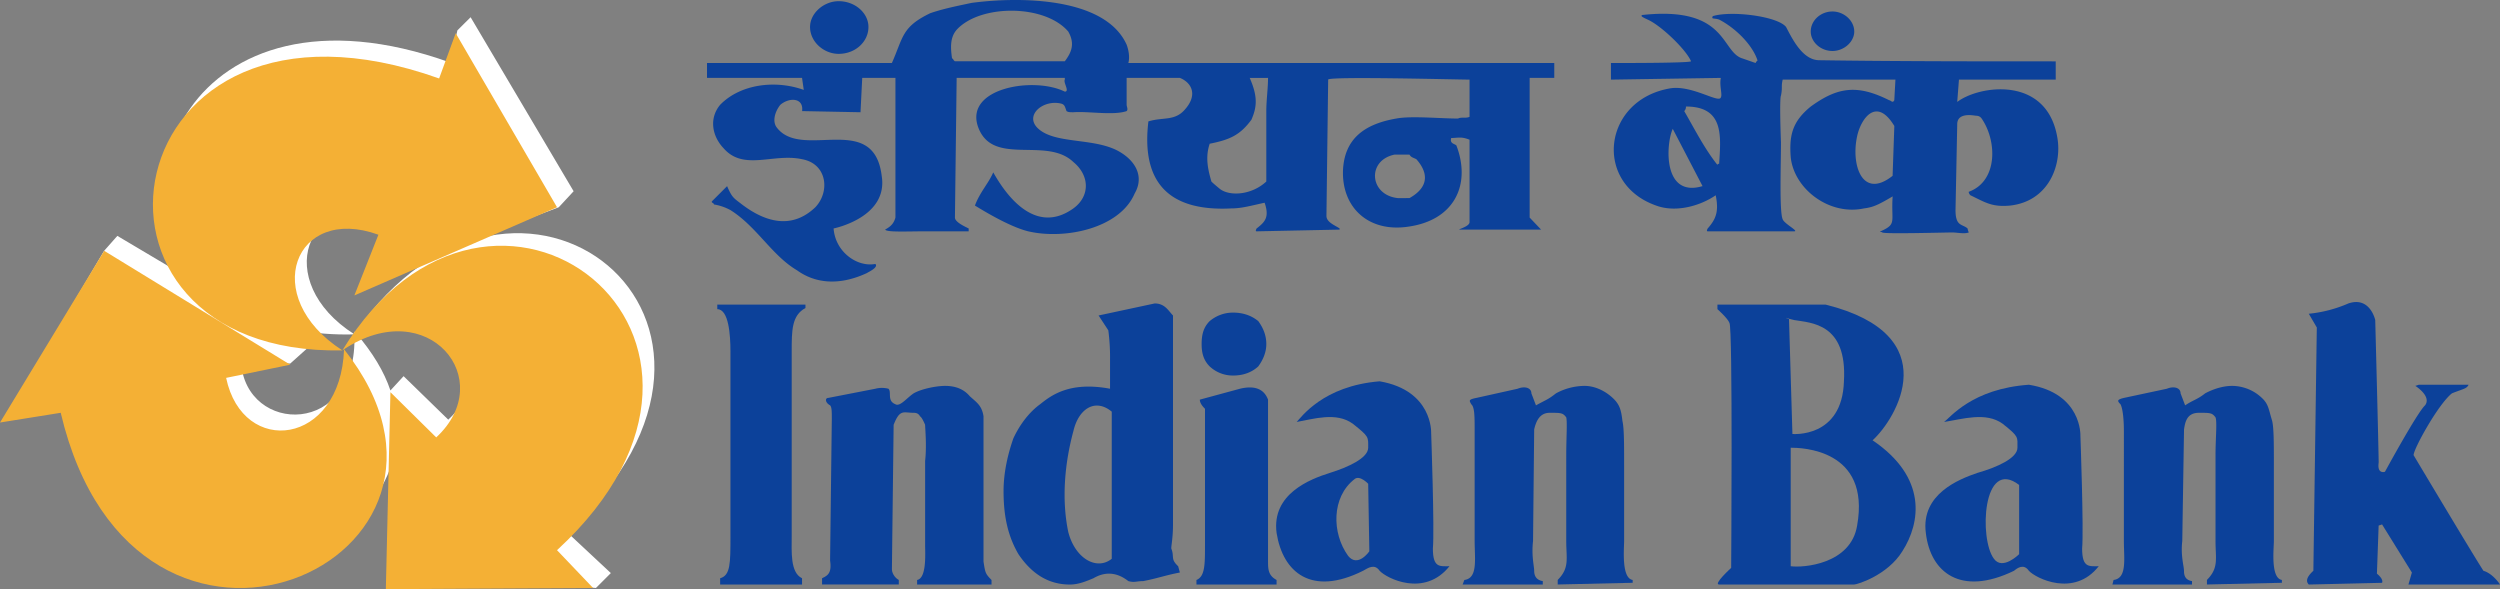 <svg xmlns="http://www.w3.org/2000/svg" viewBox="0 0 2634.87 620.9"><rect x="0" y="0" width="2634.87" height="620.9" fill="#808080" stroke="none"/><defs><style>.cls-1{fill:#0c419a;}.cls-1,.cls-2,.cls-3{fill-rule:evenodd;}.cls-2{fill:#fff;}.cls-3{fill:#f4b035;}</style></defs><title>Asset 1</title><g id="Layer_2" data-name="Layer 2"><g id="Layer_1-2" data-name="Layer 1"><path class="cls-1" d="M2433.35,330.68l8.44,14.48-3.62,256.43c-6.63,6-8.44,10.86-4.82,14.48l77.23-1.81c1.21-3-1.81-6.64-5.43-9.65l1.81-50.68,3.62-1.21L2542,603.4l-3.63,12.67h96.54s-7.24-11.46-17.5-14.48c-10.25-15.69-73.61-121.88-73.61-121.88,0-6.63,25.95-53.7,40.43-65.16,12.07-4.83,15.68-4.83,17.5-9.05h-52.5l-3.61,1.21s17.49,10.86,10.25,20.51c-8.45,7.84-42.24,70-42.24,70s-8.44,3-6.63-9.65c0-10.86-3.62-150.24-3.62-150.24s-5.43-25.34-28.36-17.5A138.42,138.42,0,0,1,2433.35,330.68Z"/><path class="cls-1" d="M1887.31,471.87V596.76c12.67,1.82,63.35-1.81,70-42.83C1971.78,473.08,1898.17,471.87,1887.31,471.87Zm-1.81-136.36,3.62,121.88s52.49,4.83,54.3-55.51c3.62-61.54-35-61.54-52.49-64.56C1875.24,333.7,1885.5,335.51,1885.5,335.51ZM1810.08,321v4.82s10.86,9.66,12.67,14.49c3.62,4.82,1.81,258.23,1.81,258.23s-19.31,17.5-12.67,17.5h142.39c3,0,35-9.65,50.68-35,19.31-30.16,26.55-77.83-31.37-117,24.74-22.33,79-111-49.48-143Z"/><path class="cls-1" d="M2298.2,414.55l4.82,12.67c9.05-6,12.68-6,21.12-12.67,9.05-4.83,19.31-7.84,28.36-7.84a45.84,45.84,0,0,1,31.37,12.66c7.24,6.64,7.24,12.68,10.86,24.14,1.81,7.84,1.81,23.53,1.81,47.06v79.65c0,7.84-3.62,39.22,8.45,41v3l-79,1.8v-4.82c12.67-12.67,9.05-22.33,9.05-41V479.71c0-17.49,1.81-35,0-39.82-3.62-4.82-5.43-4.82-17.5-4.82-12.67,0-14.48,9.65-15.69,17.49L2300,570.22c-1.81,15.68,1.81,26.55,1.81,31.37s1.21,9.66,8.45,10.86v3.62h-83.87l1.21-4.82c14.48-1.81,10.86-22.33,10.86-41V454.37c0-15.68-1.81-25.34-3.62-28.36-3.62-3.61-3.62-4.82,3.62-6.63l45.25-9.66C2291,406.71,2298.2,408.52,2298.2,414.55Z"/><path class="cls-1" d="M2128.05,511.09v73s-17.5,17.49-26.55,4.82C2085.81,568.41,2089.44,481.52,2128.05,511.09Zm-79-66.37c19.31-3,44-10.86,61.54,1.81,17.5,13.87,15.69,13.87,15.69,25.34,0,10.86-21.12,20.52-42.23,26.55-19.32,6.63-59.74,22.32-54.31,63.35,4.83,41.63,36.81,67,92.92,39.82,3.62-3,10.26-7.84,15.69,0,7.23,7.85,47.66,28.36,73.6-4.82-10.25,0-17.49,1.81-17.49-18.71,1.8-19.3-1.81-118.86-1.81-118.86s1.81-44.65-54.31-53.7C2078.57,409.72,2055.64,439.89,2049,444.72Z"/><path class="cls-1" d="M1442,509.88l1.21,71.2s-12.07,17.5-22.33,4.82c-17.5-24.13-17.5-62.14,6.64-80.85C1433,500.22,1442,509.88,1442,509.88Zm-75.42-65.16c17.5-3,41.63-10.86,59.13,1.81,17.5,13.87,16.29,13.87,16.29,25.34,0,10.86-21.12,20.52-40.43,26.55-21.11,6.63-61.54,22.32-56.11,63.35,6.64,41.63,36.81,67,91.11,39.82,5.43-3,12.06-7.84,17.5,0,7.23,7.85,47.06,28.36,73.6-4.82-10.25,0-17.49,1.81-17.49-18.71,1.81-19.3-1.81-121.88-1.81-121.88s1.81-44.65-54.3-54.3C1394.37,406.71,1371.43,439.89,1366.61,444.72Z"/><path class="cls-1" d="M845.31,609.44v6.63H759v-6.63c10.86-3,10.86-15.69,10.86-44.05V370.5c0-17.49-1.81-44.65-13.88-44.65V321h92.92v3.62c-14.49,7.84-14.49,23.53-14.49,45.85V565.39C834.45,581.08,832.64,603.4,845.31,609.44Z"/><path class="cls-1" d="M922.54,409.72a27.17,27.17,0,0,1,13.87,0c3.62,3.63-1.81,12.67,7.24,16.29,4.83,3,12.07-6.64,19.31-11.46,8.45-4.83,24.14-7.84,33.19-7.84,10.25,0,19.3,3,25.94,10.86,7.24,6.63,12.67,9.65,14.48,21.11V591.93c1.81,11.47,1.81,12.68,8.45,19.31v4.83H966.58v-4.83c10.26-1.8,8.45-28.35,8.45-36.8v-88.7c1.81-15.68,0-34.39,0-38-1.81-4.22-3.62-7.84-5.44-9.05-1.81-3.62-5.42-3.62-6.63-3.62-10.86,0-14.48-4.22-21.12,12.67l-1.81,152c0,4.83,3.62,9.66,7.24,11.46v4.83H866.42v-6.63c6.64-3,10.26-6,8.45-18.71l1.81-149c0-7.84,0-12.67-1.81-14.48-5.44-3-5.44-7.85-1.81-7.85Z"/><path class="cls-1" d="M1236.28,332.49V552.72c0,13.88-1.81,21.72-1.81,25.34,3.62,9.05-1.2,10.86,7.24,18.7l1.81,6.64c-15.68,3-22.92,6-38.61,9.05-7.24,0-9.05,1.82-15.69,0-13.87-10.86-26.54-9.05-36.8-3-7.24,3-15.69,6.63-24.74,6.63-22.93,0-40.43-11.46-54.3-32-10.86-18.71-15.69-39.23-15.69-66.38,0-20.51,4.83-39.82,10.26-55.5,7.24-15.69,17.49-28.36,28.35-36.21,12.07-9.65,31.38-24.13,73.62-16.29V379.55a216.72,216.72,0,0,0-1.81-31.37l-10.26-15.68L1217,319.82C1227.84,319.82,1231.46,327.67,1236.28,332.49Zm-64.56,101.37c-17.49-14.49-35-3-40.42,20.51-9,33.19-12.67,71.2-5.43,106.19,7.24,28.36,30.17,41,45.85,28.36V433.86Z"/><path class="cls-1" d="M1299.63,329.47c10.26,0,19.31,3,26.55,9,4.83,6.64,8.45,14.49,8.45,24.14,0,9-3.62,16.89-8.45,23.53-7.24,6.64-16.29,9.65-26.55,9.65a35.61,35.61,0,0,1-24.73-9.65c-6.64-6.64-8.45-14.48-8.45-23.53,0-9.65,1.81-17.5,8.45-24.14A38,38,0,0,1,1299.63,329.47Zm36.81,91.72V590.73c0,9,0,15.69,9,20.51v4.83H1261v-4.83c9-3.62,9-16.29,9-36.8V430.84c-3.62-3.62-5.43-6.64-5.43-9.65l42.24-11.47C1324.38,405.5,1332.82,411.53,1336.44,421.19Z"/><path class="cls-1" d="M1614,414.55l4.82,12.67c10.86-6,12.68-6,21.12-12.67a64.09,64.09,0,0,1,30.17-7.84c10.26,0,21.12,4.82,29.56,12.66,7.24,6.64,9,12.68,10.26,24.14,1.81,7.84,1.81,23.53,1.81,47.06v79.65c0,7.84-3,39.22,9,41v3l-79,1.8v-4.82c12.67-12.67,9-22.33,9-41V479.71c0-17.49,1.21-35,0-39.82-3.62-4.82-5.43-4.82-17.5-4.82-10.86,0-14.48,9.65-16.29,17.49l-1.2,117.66c-1.81,15.68,1.2,26.55,1.2,31.37s1.81,9.66,9.06,10.86v3.62h-84.48l1.81-4.82c14.48-1.81,10.86-22.33,10.86-41V454.37c0-15.68,0-25.34-3.61-28.36-1.82-3.61-3.63-4.82,5.43-6.63l43.44-9.66C1606.75,406.71,1614,408.52,1614,414.55Z"/><path class="cls-1" d="M1810.08,173.81c-13.88-17.5-24.14-38-35-56.72a6.08,6.08,0,0,0,1.81-4.82c40.43,0,36.81,31.37,35,60.33C1811.89,172.6,1810.08,172.6,1810.08,173.81Zm186.44-41-1.82,52.49c-32,25.34-44-11.46-37.4-41.63C1960.92,126.14,1977.21,100.8,1996.52,132.78Zm-233.51,3,31.38,60.34C1752.16,208.8,1755.78,151.48,1763,135.8ZM1122.25,64.6H1006.4c-1.81-1.21-1.81-3-3-3-1.81-12.67-1.81-22.32,4.82-30.16,24.74-27.15,92.92-27.15,117.66,1.81C1133.11,45.9,1129.49,55,1122.25,64.6Zm214.19,17.5c0,10.86-1.81,23.53-1.81,35v74.22c-15.69,14.48-38.61,15.68-48.87,7.84-3.62-3-7.24-6-9-7.84-3.62-12.67-6.64-25.34-1.81-39.83,21.12-4.22,32-9,44-25.34,5.44-12.67,7.24-23.53-1.81-44Zm137,126.7c-30.16-3-33.18-39.82-3.62-45.85h15.69c1.81,3,3.62,3,7.24,4.83,13.88,15.68,12.07,30.16-7.24,41ZM1931.35,12.11c12.07,0,22.93,9.65,22.93,21.12,0,10.86-10.86,20.51-22.93,20.51-12.67,0-22.92-9.65-22.92-20.51C1908.43,21.76,1918.68,12.11,1931.35,12.11ZM883.92,1.25c17.5,0,31.38,12.67,31.38,27.15,0,15.69-13.88,28.36-31.38,28.36-15.68,0-30.17-12.67-30.17-28.36C853.75,13.92,868.24,1.25,883.92,1.25ZM759,110.46C780.15,88.73,817,83.91,847.12,94.77L845.31,82.1H745.15V66.41H940c12.07-27.15,10.26-38,40.43-52.49C994.34,9.09,1010,6.07,1023.9,3.06c49.48-6.64,140.58-6.64,163.51,44,1.81,4.83,3.62,12.67,1.81,19.31h448.9V82.1h-25.95V229.32L1624.24,242h-85.67c-3.62,0,10.25-3,10.25-7.84V147.26c-9-3.62-12.07-1.81-19.3-1.81-1.82,6,3.61,6,5.43,7.85,15.69,41-1.82,79-51.29,85.67-41.63,6-70-20.51-68.18-60.33,1.81-31.38,21.12-47.67,56.11-53.7,15.69-3,45.86,0,65.16,0,3-1.81,8.45,0,12.07-1.81V83.91c-12.07,0-149-3.62-149,0L1398,227.51c0,6.64,8.45,9.65,13.88,13.27V242l-87.48,1.81c-1.82,0,0-3,0-3,8.44-6.63,13.87-11.46,8.44-27.15-13.88,3-24.13,6-35,6-70,3.62-94.73-31.37-87.49-91.7,15.68-4.83,27.75,0,38.61-12.68,13.88-15.68,6.64-28.35-5.43-33.18h-56.11v28.36c0,1.81,1.81,4.82,0,6.63-13.88,4.83-40.43,0-56.11,1.21-3.62,0-5.43,0-7.24-1.21-1.81-4.82-1.81-6.63-5.43-7.84-19.31-4.83-39.83,12.67-24.14,26.55,17.5,15.68,56.11,9.65,82.06,22.32,19.3,9.66,30.17,27.15,19.3,45.86-15.68,36.8-73.6,48.87-112.22,39.82-19.31-4.83-45.25-20.52-56.11-27.15,5.43-14.48,14.48-23.53,19.31-35,10.86,19.31,42.23,68.18,84.47,38,17.49-12.67,17.49-34.39,0-48.87-28.36-27.15-84.47,4.83-100.16-36.2-15.69-41.63,57.92-54.3,91.11-38,5.43,0-1.81-9.65,0-12.67V82.1h-114l-1.81,147.22c0,4.82,10.86,9.65,14.48,11.46v3h-44c-21.12,0-42.24,1.21-44.05-1.81,5.43-3,9.05-6,10.86-12.67V82.1h-35l-1.81,36.2-61.55-1.21c1.81-14.48-13.87-14.48-22.92-6.63-5.43,6.63-9,17.49-3.62,24.13,26.54,34.39,102-17.5,110.41,50.68,7.24,44-50.68,55.51-50.68,55.51,1.81,24.74,24.74,41,44,37.41,3.62,3.62-7.24,8.45-9,9.65-31.37,14.48-56.11,9.66-73.61-3-26.54-15.69-42.23-45.86-70-63.35a54.79,54.79,0,0,0-17.5-6c0-1.81-3.62-1.81-1.81-3.62l15.68-15.69c5.43,12.67,7.24,12.67,15.69,19.31,24.74,18.7,52.49,26.55,77.23,3,15.69-16.29,12.67-45.86-13.88-50.68-30.16-6.64-61.54,12.67-82.66-11.47C750.58,143.64,747,124.94,759,110.46Zm1232.05-4.83c1.82,0,3.62,3.62,5.44,0l1.2-21.72H1878.86c-1.81,7.84,0,7.84-1.81,16.89,0,0-1.81,0,0,49.48,0,22.32-1.81,73,1.81,80.85,1.81,4.83,17.5,12.67,12.07,12.67h-91.11c-1.81,0,0-3,0-3,8.44-9.65,12.07-17.5,8.44-35-15.68,10.86-41.62,18.7-62.74,10.86-67-23.53-56.12-112.23,15.69-123.69,22.92-3,50.68,16.29,52.49,9.65,1.81-3-1.81-12.67,0-20.51l-115.85,1.81V66.41h5.43c12.07,0,77.23,0,79-1.81-5.43-12.67-32-38-45.85-44-3.62-1.81-8.45-3.62-5.43-4.82,89.9-9.66,82.66,39.22,105.59,45.85l13.87,4.83c0-1.81,1.82-1.81,1.82-3-5.44-16.29-22.94-33.78-40.43-42.84-5.43-1.81-8.45,0-6.64-3.62,19.31-6,68.18,0,77.23,11.47,6.63,12.67,17.5,35,35,35,80.25,1.21,168.34,1.21,249.19,1.21V83.91h-102l-1.81,23.53c22.93-17.5,94.73-28.36,105.59,38,4.83,28.36-9,66.37-49.47,71.19-19.32,1.82-25.95-3-42.24-10.85a5.62,5.62,0,0,1-1.81-3.62c30.17-10.86,30.17-51.89,14.48-76-1.81-3-3.62-4.22-7.24-4.22-10.86-1.81-19.31,0-19.31,9l-1.81,90.51c0,17.49,7.24,14.47,12.68,19.3A18.81,18.81,0,0,0,2075,245c-4.83,1.8-12.07,0-17.5,0-8.44,0-71.8,1.8-73.6,0-1.82-1.21-3.63,0-1.82-1.21,17.5-7.84,10.86-9.66,12.67-36.81-16.29,9.66-21.11,11.47-30.17,12.67-36.8,7.85-73.6-20.51-77.22-53.69-1.82-23.54,1.8-38,21.11-53.7C1936.78,91.75,1957.3,88.73,1991.08,105.63Z"/><path class="cls-2" d="M373.48,349.39c.6.6.6,1.2,1.21,1.2C543,106.23,841.09,336.11,597.93,561.16L643.79,604,628.1,619.69,417.53,602.8,412.7,489.36c-40.43,124.9-278.75,177.39-337.28-73L12.67,429l97.14-164.72,13.88-15.68L230.48,312c-129.72-99.56-32-345.12,243.76-246.17L482.08,32,496,18.14,604.57,201.56l-15.69,16.9-202.73,76,23.53-64c-86.28-32-124.29,65.76-36.2,121.88h0Zm-108.6-16.9,58.52,35-17.5,15.69L254,381.36C258.84,458.6,377.7,461,373.48,352.41h0C330,353.61,293.84,345.77,264.88,332.49ZM375.29,351.2c17.5,20.51,29.56,40.42,36.2,60.33l13.88-15.08,47.06,45.85C536.39,383.18,464,292.67,375.29,351.2Z"/><path class="cls-3" d="M362.62,368.09C539.41,590.73,142.39,768.72,64,435.06L0,445.32l109.81-181L305.9,384.38l-67.57,13.88c17.5,83.87,120.67,71.8,124.29-30.17-.6.6-1.21.6-1.81,1.21-310.73,6-245-410.29,102-286.6L480.27,35l106.8,183.42L373.48,311.38l25.34-64c-88.09-32-126.1,65.16-38,121.88C517.68,112.87,832,354.21,587.07,579.87l38,39.82L406.66,620.9l4.83-207.55L459.76,461C525.53,400.07,451.31,309.56,362.62,368.09Z"/></g></g></svg>